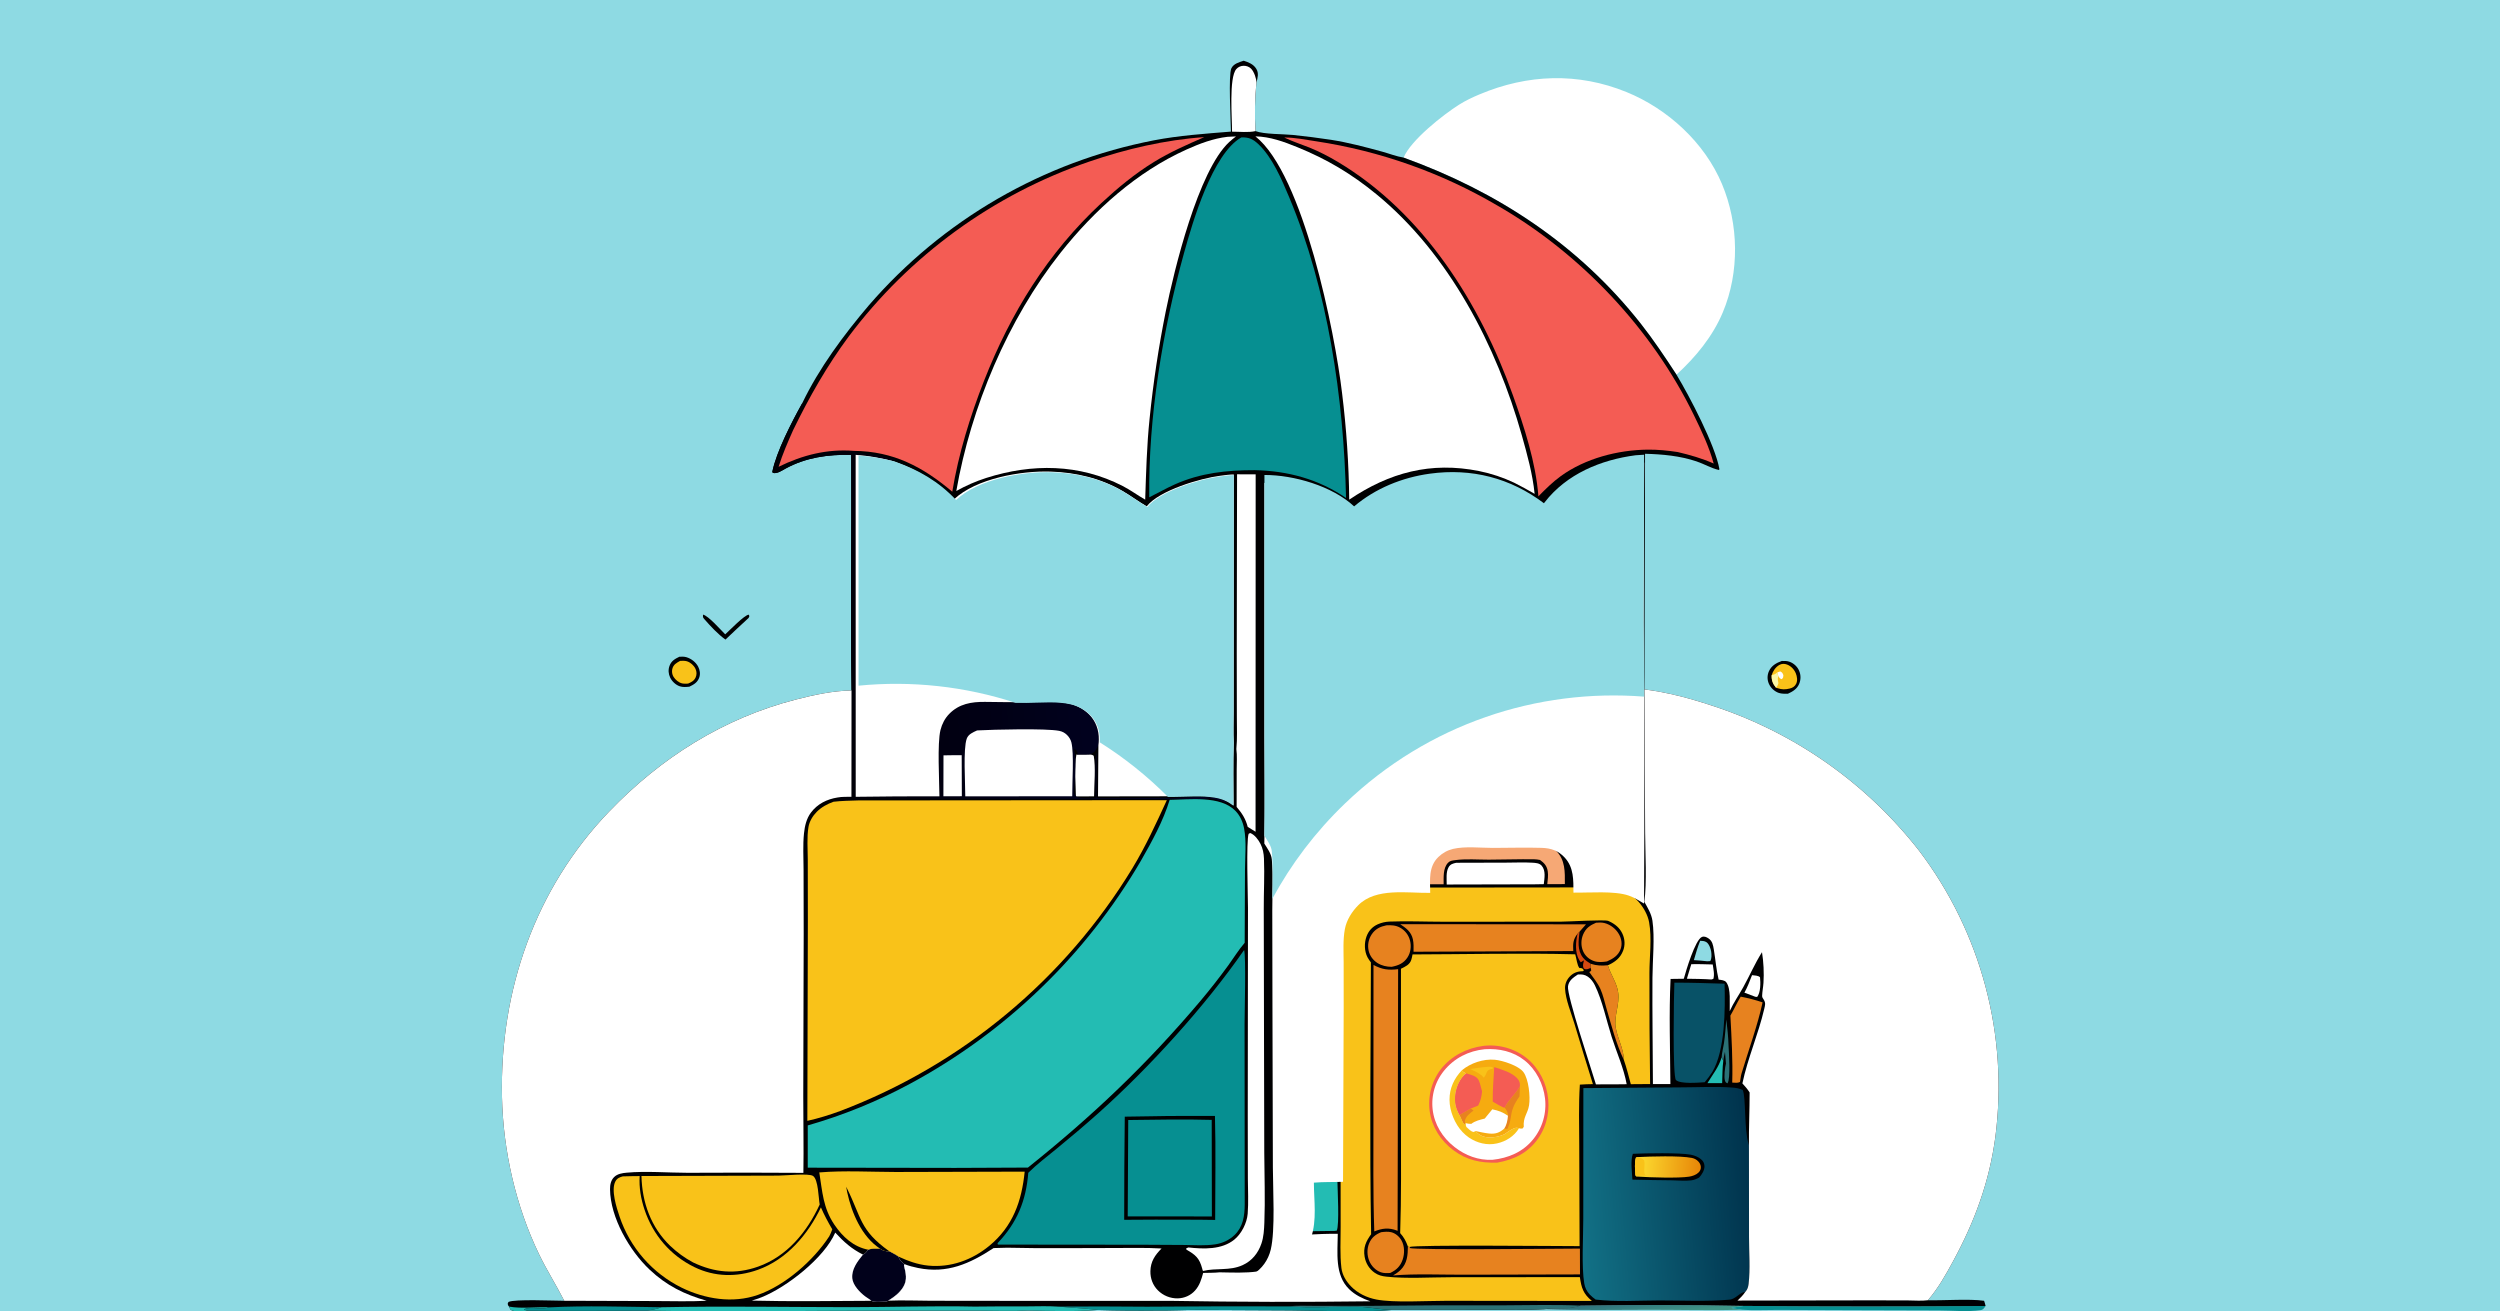 <?xml version="1.0" standalone="no"?>
<!DOCTYPE svg PUBLIC "-//W3C//DTD SVG 1.1//EN" "http://www.w3.org/Graphics/SVG/1.1/DTD/svg11.dtd">
<!--Generator: Xara Designer (www.xara.com), SVG filter version: 6.2.0.0-->
<svg stroke-width="0.501" stroke-linejoin="bevel" fill-rule="evenodd" xmlns:xlink="http://www.w3.org/1999/xlink" xmlns="http://www.w3.org/2000/svg" version="1.1" overflow="visible" width="328.101pt" height="172.101pt" viewBox="0 0 328.101 172.101">
 <rect x="0" y="0" width="328.101" height="172.101" fill="#333333" stroke="none"/>
 <defs>
  <linearGradient id="LinearGradient" gradientUnits="userSpaceOnUse" x1="0" y1="0" x2="0.169" y2="-1.824" gradientTransform="translate(216.656 1.465)">
   <stop offset="0" stop-color="#2f727d"/>
   <stop offset="1" stop-color="#3f9485"/>
  </linearGradient>
  <linearGradient id="LinearGradient_1" gradientUnits="userSpaceOnUse" x1="0" y1="0" x2="54.725" y2="5.228" gradientTransform="translate(103.477 90.106)">
   <stop offset="0" stop-color="#010004"/>
   <stop offset="1" stop-color="#01012a"/>
  </linearGradient>
  <linearGradient id="LinearGradient_2" gradientUnits="userSpaceOnUse" x1="0" y1="0" x2="-22.693" y2="-2.053" gradientTransform="translate(229.736 16.58)">
   <stop offset="0" stop-color="#00334d"/>
   <stop offset="1" stop-color="#127186"/>
  </linearGradient>
  <linearGradient id="LinearGradient_3" gradientUnits="userSpaceOnUse" x1="0" y1="0" x2="-7.293" y2="0.529" gradientTransform="translate(222.929 18.723)">
   <stop offset="0" stop-color="#e88808"/>
   <stop offset="1" stop-color="#fbd62d"/>
  </linearGradient>
 </defs>
 <g id="Document" fill="none" stroke="black" font-family="Times New Roman" font-size="16" transform="scale(1 -1)">
  <g id="Spread" transform="translate(0 -172.101)">
   <g id="Layer 1">
    <path d="M -0.399,172.5 L 328.101,172.5 L 328.101,0 L -0.399,0 L -0.399,172.5 Z" stroke="none" fill="#8edae3" stroke-width="0.22" fill-rule="evenodd" stroke-linejoin="miter" marker-start="none" marker-end="none" stroke-miterlimit="79.84"/>
    <g id="Group" fill-rule="evenodd" stroke-linejoin="miter" stroke="none" stroke-width="0.22" stroke-miterlimit="79.84">
     <path d="M 95.179,88.85 C 95.721,89.335 97.702,91.4 98.267,91.431 L 98.35,91.24 L 98.248,91.001 C 97.226,90.064 96.214,89.118 95.211,88.162 C 94.239,88.851 93.253,89.915 92.467,90.813 C 92.228,91.087 92.244,91.087 92.268,91.439 C 93.009,91.251 94.538,89.48 95.179,88.85 Z" fill="#000001" marker-start="none" marker-end="none"/>
     <path d="M 207.428,0.75 C 214.566,0.87 221.762,0.868 228.897,0.712 L 227.233,0.469 C 227.657,0.276 228.15,0.341 228.6,0.209 C 224.591,0.093 220.556,0.206 216.545,0.205 C 211.947,0.204 207.329,0.102 202.734,0.28 C 204.266,0.587 205.987,0.142 207.428,0.75 Z" marker-start="none" marker-end="none" fill="url(#LinearGradient)"/>
     <path d="M 89.161,85.91 C 89.468,85.926 89.785,85.939 90.083,85.851 C 90.716,85.662 91.311,85.207 91.622,84.621 C 91.853,84.185 91.938,83.658 91.77,83.185 C 91.538,82.533 91.071,82.267 90.476,81.98 C 90.068,81.939 89.633,81.897 89.235,82.025 C 88.691,82.2 88.194,82.668 87.951,83.18 C 87.719,83.666 87.681,84.197 87.864,84.706 C 88.097,85.357 88.567,85.623 89.161,85.91 Z" fill="#000001" marker-start="none" marker-end="none"/>
     <path d="M 89.264,85.369 C 89.556,85.378 89.878,85.401 90.158,85.312 C 90.635,85.162 91.07,84.765 91.28,84.315 C 91.446,83.961 91.459,83.548 91.294,83.19 C 91.086,82.741 90.727,82.565 90.293,82.383 C 90.041,82.378 89.761,82.357 89.514,82.414 C 89.079,82.514 88.632,82.89 88.402,83.265 C 88.378,83.304 88.356,83.344 88.336,83.386 C 88.316,83.427 88.298,83.469 88.282,83.513 C 88.267,83.556 88.253,83.599 88.242,83.644 C 88.23,83.688 88.221,83.733 88.214,83.779 C 88.207,83.824 88.202,83.87 88.2,83.916 C 88.197,83.961 88.197,84.007 88.199,84.053 C 88.201,84.099 88.206,84.145 88.212,84.19 C 88.219,84.236 88.228,84.28 88.239,84.325 C 88.379,84.892 88.79,85.106 89.264,85.369 Z" fill="#f9c219" marker-start="none" marker-end="none"/>
     <path d="M 233.845,85.356 C 234.201,85.367 234.535,85.37 234.874,85.246 C 235.419,85.047 235.887,84.612 236.115,84.077 C 236.145,84.009 236.171,83.94 236.193,83.87 C 236.216,83.799 236.234,83.728 236.25,83.656 C 236.265,83.584 236.276,83.511 236.284,83.437 C 236.292,83.364 236.296,83.29 236.297,83.216 C 236.297,83.142 236.294,83.069 236.286,82.995 C 236.279,82.922 236.268,82.849 236.254,82.776 C 236.24,82.704 236.221,82.632 236.2,82.562 C 236.178,82.491 236.153,82.422 236.124,82.354 C 235.842,81.674 235.278,81.341 234.636,81.051 C 234.252,81.051 233.823,81.038 233.455,81.161 C 232.881,81.354 232.371,81.836 232.137,82.391 C 232.109,82.456 232.085,82.521 232.065,82.587 C 232.044,82.654 232.027,82.721 232.013,82.79 C 232,82.858 231.99,82.927 231.984,82.996 C 231.977,83.066 231.975,83.135 231.975,83.205 C 231.976,83.275 231.981,83.344 231.989,83.413 C 231.997,83.482 232.009,83.551 232.024,83.619 C 232.039,83.687 232.058,83.754 232.08,83.82 C 232.102,83.886 232.128,83.951 232.157,84.014 C 232.494,84.749 233.118,85.095 233.845,85.356 Z" fill="#000001" marker-start="none" marker-end="none"/>
     <path d="M 232.513,83.486 C 232.679,84.024 233.015,84.548 233.519,84.832 C 233.837,85.012 234.191,85.014 234.527,84.888 C 235.049,84.693 235.466,84.254 235.679,83.743 C 235.855,83.321 235.937,82.776 235.724,82.351 C 235.551,82.005 235.263,81.831 234.903,81.742 C 234.29,81.59 233.878,81.591 233.283,81.783 L 233.088,81.844 C 232.659,82.365 232.489,82.811 232.513,83.486 Z" fill="#f9c219" marker-start="none" marker-end="none"/>
     <path d="M 233.243,83.844 L 233.639,83.988 C 233.921,83.828 233.918,83.802 234.049,83.501 C 234.023,83.205 234.051,83.171 233.843,82.965 C 233.549,83.045 233.562,83.124 233.39,83.363 L 233.243,83.844 Z" fill="#ffffff" marker-start="none" marker-end="none"/>
     <path d="M 232.513,83.486 C 232.824,83.573 232.998,83.621 233.243,83.844 L 233.39,83.363 C 233.269,83.01 233.328,82.783 233.405,82.433 C 233.326,82.183 233.264,82.04 233.088,81.844 C 232.659,82.365 232.489,82.811 232.513,83.486 Z" fill="#faf8a7" marker-start="none" marker-end="none"/>
     <path d="M 228.897,0.712 C 239.461,0.63 250.025,0.628 260.589,0.705 C 260.39,0.429 260.301,0.212 259.934,0.158 C 258.218,-0.091 256.256,0.111 254.506,0.115 L 243.185,0.149 L 233.314,0.187 C 231.762,0.192 230.144,0.103 228.6,0.209 C 228.15,0.341 227.657,0.276 227.233,0.469 L 228.897,0.712 Z" fill="#068f91" marker-start="none" marker-end="none"/>
     <path d="M 184.209,151.419 C 185.146,153.695 189.415,157.056 191.506,158.373 C 192.351,158.906 193.266,159.334 194.186,159.721 C 200.482,162.37 207.087,162.617 213.458,160.022 C 218.876,157.815 223.709,153.389 225.994,147.949 C 228.204,142.687 228.315,136.386 226.104,131.112 C 224.779,127.949 222.54,125.233 220.023,122.932 C 218.533,125.213 217.015,127.496 215.327,129.636 C 207.173,139.979 196.517,146.968 184.209,151.419 Z" fill="#ffffff" marker-start="none" marker-end="none"/>
     <path d="M 163.223,164.132 C 163.87,163.928 164.497,163.678 164.871,163.077 C 165.24,162.485 165.048,161.875 164.893,161.246 C 164.677,159.203 164.651,156.951 164.774,154.895 C 165.889,154.467 168.391,154.517 169.675,154.391 C 171.353,154.218 173.026,154.005 174.694,153.751 C 176.95,153.396 179.185,152.805 181.385,152.202 C 182.293,151.954 183.287,151.561 184.209,151.419 C 196.517,146.968 207.173,139.979 215.327,129.636 C 217.015,127.496 218.533,125.213 220.023,122.932 C 221.728,120.104 225.111,113.648 225.658,110.522 L 225.593,110.419 C 224.577,110.65 223.644,111.215 222.656,111.547 C 220.473,112.28 218.184,112.486 215.897,112.547 L 215.811,81.627 C 218.852,81.236 221.787,80.455 224.692,79.491 C 225.026,79.383 225.359,79.271 225.691,79.157 C 226.023,79.042 226.354,78.924 226.684,78.803 C 227.014,78.682 227.343,78.558 227.67,78.431 C 227.998,78.304 228.324,78.174 228.65,78.041 C 228.975,77.908 229.299,77.772 229.621,77.633 C 229.944,77.493 230.265,77.351 230.585,77.206 C 230.905,77.061 231.224,76.913 231.541,76.762 C 231.858,76.611 232.174,76.457 232.488,76.3 C 232.803,76.143 233.116,75.984 233.427,75.821 C 233.739,75.658 234.049,75.492 234.357,75.324 C 234.665,75.155 234.972,74.984 235.277,74.81 C 235.582,74.636 235.886,74.459 236.187,74.279 C 236.489,74.099 236.79,73.916 237.088,73.731 C 237.386,73.545 237.683,73.357 237.978,73.166 C 238.273,72.975 238.566,72.782 238.857,72.585 C 239.149,72.389 239.438,72.19 239.726,71.988 C 240.014,71.786 240.299,71.582 240.583,71.375 C 240.867,71.168 241.149,70.958 241.429,70.745 C 241.709,70.533 241.987,70.318 242.262,70.101 C 242.538,69.883 242.812,69.663 243.084,69.44 C 243.356,69.218 243.626,68.993 243.893,68.765 C 244.161,68.538 244.427,68.307 244.69,68.075 C 244.953,67.842 245.214,67.607 245.474,67.37 C 245.733,67.132 245.989,66.893 246.244,66.65 C 246.498,66.408 246.751,66.164 247.001,65.917 C 247.251,65.67 247.498,65.421 247.744,65.169 C 247.989,64.918 248.232,64.664 248.472,64.408 C 248.713,64.152 248.951,63.894 249.187,63.633 C 249.423,63.373 249.657,63.11 249.887,62.845 C 250.118,62.58 250.347,62.314 250.573,62.044 C 250.799,61.775 251.022,61.504 251.243,61.231 C 251.464,60.958 251.682,60.683 251.898,60.405 C 252.149,60.075 252.395,59.741 252.637,59.405 C 252.879,59.068 253.117,58.729 253.351,58.386 C 253.585,58.044 253.815,57.699 254.041,57.351 C 254.267,57.003 254.488,56.653 254.705,56.299 C 254.922,55.946 255.135,55.59 255.343,55.232 C 255.552,54.873 255.756,54.513 255.956,54.149 C 256.155,53.786 256.351,53.42 256.542,53.052 C 256.732,52.684 256.919,52.313 257.101,51.941 C 257.283,51.568 257.46,51.193 257.633,50.816 C 257.805,50.439 257.974,50.06 258.137,49.68 C 258.301,49.298 258.46,48.915 258.614,48.531 C 258.768,48.146 258.918,47.759 259.063,47.37 C 259.208,46.982 259.348,46.592 259.483,46.2 C 259.619,45.808 259.749,45.414 259.875,45.019 C 260.001,44.624 260.122,44.228 260.238,43.83 C 260.354,43.432 260.466,43.032 260.572,42.631 C 260.679,42.231 260.781,41.829 260.877,41.426 C 260.974,41.022 261.066,40.618 261.153,40.213 C 261.24,39.807 261.322,39.401 261.399,38.993 C 261.476,38.586 261.548,38.178 261.616,37.769 C 261.683,37.359 261.745,36.949 261.802,36.539 C 261.86,36.128 261.912,35.717 261.959,35.305 C 262.007,34.893 262.049,34.48 262.086,34.067 C 262.123,33.654 262.156,33.241 262.183,32.827 C 262.21,32.414 262.232,32 262.25,31.585 C 262.267,31.171 262.279,30.756 262.286,30.342 C 262.293,29.927 262.295,29.513 262.292,29.098 C 262.289,28.683 262.281,28.269 262.268,27.854 C 262.255,27.44 262.237,27.026 262.214,26.612 C 262.191,26.198 262.163,25.784 262.13,25.371 C 262.097,24.957 262.059,24.544 262.016,24.132 C 261.973,23.72 261.925,23.308 261.872,22.897 C 261.085,17.016 259.17,11.82 256.354,6.628 C 255.36,4.797 254.385,3.042 253.017,1.458 C 255.171,1.406 258.433,1.665 260.392,1.386 C 260.469,1.16 260.537,0.939 260.589,0.705 C 250.025,0.628 239.461,0.63 228.897,0.712 C 221.762,0.868 214.566,0.87 207.428,0.75 C 205.987,0.142 204.266,0.587 202.734,0.28 C 200.249,0.136 197.733,0.205 195.243,0.202 L 182.711,0.184 C 178.32,-0.181 173.739,0.104 169.329,0.133 L 157.258,0.194 C 155.46,0.189 153.652,0.094 151.856,0.114 C 149.255,0.081 146.654,0.103 144.054,0.181 C 141.051,-0.051 137.893,0.048 134.881,0.117 C 132.811,-0.009 130.671,0.095 128.593,0.095 L 116.073,0.095 C 105.701,0.086 95.334,-0.099 84.962,0.092 C 79.748,0.085 74.529,0.022 69.315,0.084 C 68.66,0.055 67.795,-0.109 67.174,0.127 C 66.948,0.214 66.916,0.411 66.813,0.62 C 66.691,0.75 66.726,0.687 66.664,0.859 C 66.598,1.038 66.658,1.066 66.731,1.232 C 67.549,1.629 72.703,1.389 74.051,1.388 C 73.005,3.442 71.764,5.386 70.759,7.464 C 67.686,13.819 66.033,21.085 65.882,28.139 C 65.584,42.07 70.213,55.476 79.953,65.6 C 86.746,72.661 94.937,77.848 104.469,80.298 C 106.842,80.908 109.299,81.439 111.755,81.486 C 111.593,91.786 111.771,102.105 111.708,112.408 C 108.68,112.46 105.826,112.076 103.133,110.625 C 102.662,110.371 101.977,109.875 101.426,110.041 L 101.361,110.188 C 101.886,112.812 103.944,116.78 105.279,119.172 C 107.511,123.819 110.717,128.134 114.044,132.049 C 114.344,132.395 114.647,132.739 114.954,133.079 C 115.261,133.42 115.572,133.757 115.886,134.091 C 116.2,134.424 116.517,134.755 116.838,135.082 C 117.159,135.41 117.483,135.734 117.811,136.054 C 118.139,136.375 118.47,136.692 118.804,137.005 C 119.138,137.319 119.475,137.629 119.816,137.936 C 120.157,138.242 120.501,138.546 120.848,138.845 C 121.195,139.144 121.545,139.44 121.898,139.732 C 122.251,140.025 122.607,140.313 122.967,140.598 C 123.326,140.883 123.688,141.164 124.053,141.441 C 124.418,141.718 124.786,141.991 125.156,142.261 C 125.527,142.531 125.901,142.796 126.277,143.058 C 126.653,143.32 127.032,143.577 127.414,143.831 C 127.795,144.085 128.18,144.335 128.566,144.581 C 128.953,144.827 129.343,145.069 129.734,145.307 C 130.126,145.544 130.521,145.778 130.917,146.008 C 131.314,146.237 131.713,146.463 132.115,146.684 C 132.516,146.905 132.92,147.122 133.326,147.335 C 133.732,147.548 134.14,147.757 134.55,147.961 C 134.96,148.165 135.373,148.365 135.787,148.561 C 136.201,148.757 136.618,148.949 137.036,149.136 C 137.455,149.323 137.875,149.505 138.297,149.684 C 138.72,149.862 139.144,150.036 139.569,150.206 C 139.995,150.375 140.423,150.54 140.852,150.701 C 141.281,150.861 141.712,151.018 142.145,151.169 C 142.577,151.321 143.011,151.468 143.447,151.611 C 143.883,151.753 144.32,151.891 144.758,152.025 C 145.197,152.158 145.637,152.287 146.078,152.412 C 146.519,152.536 146.961,152.656 147.405,152.771 C 147.849,152.886 148.293,152.997 148.739,153.102 C 149.185,153.208 149.632,153.31 150.08,153.406 C 150.528,153.503 150.977,153.595 151.427,153.682 C 154.76,154.325 158.171,154.552 161.549,154.829 C 161.53,156.302 161.199,162.296 161.606,163.139 C 161.901,163.751 162.633,163.935 163.223,164.132 Z" fill="#000001" marker-start="none" marker-end="none"/>
     <path d="M 66.813,0.62 C 68.505,0.32 70.374,0.604 72.094,0.522 C 71.038,0.17 69.795,0.65 68.8,0.296 L 68.841,0.203 L 69.315,0.084 C 68.66,0.055 67.795,-0.109 67.174,0.127 C 66.948,0.214 66.916,0.411 66.813,0.62 Z" fill="#23bcb3" marker-start="none" marker-end="none"/>
     <path d="M 207.036,49.554 L 207.3,49.825 C 207.168,48.639 206.965,47.421 207.763,46.409 C 208.038,46.061 208.395,45.843 208.768,45.612 C 208.745,45.419 208.723,45.283 208.759,45.089 C 208.631,45.02 208.485,44.933 208.339,44.91 C 208.089,44.87 208.018,44.876 207.824,45.028 C 207.718,45.345 207.76,45.537 207.829,45.851 C 207.863,46.005 207.874,45.93 207.809,46.064 C 207.676,45.928 207.639,45.88 207.452,45.821 C 207.366,45.941 207.32,45.997 207.25,46.116 C 206.676,47.079 206.795,48.517 207.036,49.554 Z" fill="#d54910" marker-start="none" marker-end="none"/>
     <path d="M 225.947,33.323 L 226.168,32.893 C 226.038,31.937 226.06,30.914 226.016,29.947 L 224.084,29.952 C 224.767,31.076 225.565,32.04 225.947,33.323 Z" fill="#23bcb3" marker-start="none" marker-end="none"/>
     <path d="M 225.947,33.323 C 225.976,33.928 226.167,34.592 226.255,35.198 C 226.403,36.23 226.48,37.269 226.561,38.308 C 226.695,37.161 226.825,36.036 226.854,34.88 C 226.9,33.951 227.145,30.545 226.72,29.925 C 226.491,30.028 226.471,30.039 226.389,30.272 C 226.225,30.738 226.385,32.05 226.516,32.526 C 226.466,33.034 226.422,33.542 226.386,34.051 C 226.293,33.665 226.218,33.287 226.168,32.893 L 225.947,33.323 Z" fill="#2b7176" marker-start="none" marker-end="none"/>
     <path d="M 229.939,44.121 C 230.265,44.074 230.774,44.083 230.986,43.839 C 231.064,43.113 231.074,41.86 230.613,41.264 L 230.371,41.283 L 228.938,41.823 C 229.342,42.565 229.639,43.333 229.939,44.121 Z" fill="#ffffff" marker-start="none" marker-end="none"/>
     <path d="M 223.131,48.634 C 223.407,48.621 223.685,48.613 223.931,48.465 C 224.294,48.247 224.52,47.59 224.579,47.195 C 224.631,46.843 224.662,46.26 224.449,45.964 L 224.04,45.944 C 223.465,46.02 222.883,46.05 222.304,46.093 C 222.552,46.951 222.793,47.805 223.131,48.634 Z" fill="#8edae3" marker-start="none" marker-end="none"/>
     <path d="M 221.965,45.559 C 222.899,45.59 223.845,45.541 224.779,45.523 C 224.861,44.943 225.042,44.19 224.86,43.632 L 224.612,43.552 C 223.539,43.626 222.462,43.633 221.386,43.65 C 221.569,44.289 221.771,44.923 221.965,45.559 Z" fill="#ffffff" marker-start="none" marker-end="none"/>
     <path d="M 72.094,0.522 C 76.899,0.771 81.969,0.6 86.793,0.537 C 86.205,0.288 85.587,0.201 84.962,0.092 C 79.748,0.085 74.529,0.022 69.315,0.084 L 68.841,0.203 L 68.8,0.296 C 69.795,0.65 71.038,0.17 72.094,0.522 Z" fill="#068f91" marker-start="none" marker-end="none"/>
     <path d="M 142.826,73.081 C 143.1,73.071 143.314,73.087 143.541,72.911 C 143.818,71.342 143.599,69.222 143.586,67.587 L 141.202,67.582 C 141.188,69.175 140.962,71.55 141.27,73.074 L 142.826,73.081 Z" fill="#ffffff" marker-start="none" marker-end="none"/>
     <path d="M 169.031,0.651 C 170.216,0.793 171.485,0.715 172.68,0.718 C 175.12,0.706 177.559,0.707 179.999,0.72 C 185.646,0.789 191.294,0.811 196.942,0.786 C 200.431,0.793 203.942,0.91 207.428,0.75 C 205.987,0.142 204.266,0.587 202.734,0.28 C 200.249,0.136 197.733,0.205 195.243,0.202 L 182.711,0.184 C 181.216,0.228 179.759,0.561 178.264,0.592 C 175.208,0.654 172.071,0.402 169.031,0.651 Z" fill="#2b7176" marker-start="none" marker-end="none"/>
     <path d="M 208.759,45.089 C 208.723,45.283 208.745,45.419 208.768,45.612 C 209.547,45.361 210.213,45.338 211.022,45.424 C 211.033,45.389 211.042,45.353 211.053,45.317 C 211.425,44.108 212.191,43.119 212.371,41.834 C 212.591,40.259 211.784,38.735 212.055,37.194 C 212.299,35.8 213.101,34.419 213.115,32.996 C 212.106,35.092 211.488,37.511 210.837,39.739 C 210.59,40.586 210.388,41.538 210.022,42.338 C 209.67,43.108 209.063,43.842 208.573,44.533 C 208.752,44.622 208.66,44.56 208.835,44.744 L 208.759,45.089 Z" fill="#e7821f" marker-start="none" marker-end="none"/>
     <path d="M 150.532,0.607 C 156.698,0.659 162.865,0.674 169.031,0.651 C 172.071,0.402 175.208,0.654 178.264,0.592 C 179.759,0.561 181.216,0.228 182.711,0.184 C 178.32,-0.181 173.739,0.104 169.329,0.133 L 157.258,0.194 C 155.46,0.189 153.652,0.094 151.856,0.114 C 149.255,0.081 146.654,0.103 144.054,0.181 C 142.324,0.396 140.548,0.478 138.809,0.623 C 142.716,0.652 146.624,0.647 150.532,0.607 Z" fill="#068f91" marker-start="none" marker-end="none"/>
     <path d="M 181.257,10.386 C 181.688,10.438 182.169,10.492 182.596,10.383 C 183.158,10.239 183.656,9.804 183.935,9.303 C 184.352,8.556 184.354,7.576 184.082,6.782 C 183.784,5.914 183.26,5.417 182.448,5.035 C 182.044,5.01 181.61,4.992 181.223,5.129 C 180.536,5.371 179.983,5.944 179.706,6.61 C 179.404,7.335 179.38,8.182 179.682,8.91 C 180.004,9.686 180.501,10.069 181.257,10.386 Z" fill="#e7821f" marker-start="none" marker-end="none"/>
     <path d="M 209.467,51.003 C 209.828,51.034 210.222,51.051 210.576,50.959 C 211.374,50.752 212.104,50.176 212.496,49.453 C 212.81,48.874 212.921,48.186 212.697,47.557 C 212.389,46.691 211.701,46.279 210.9,45.922 C 210.339,45.834 209.748,45.783 209.2,45.968 C 208.564,46.182 208.041,46.641 207.77,47.257 C 207.467,47.947 207.478,48.763 207.769,49.454 C 208.116,50.279 208.669,50.664 209.467,51.003 Z" fill="#e7821f" marker-start="none" marker-end="none"/>
     <path d="M 172.153,17.077 L 175.522,17.098 C 175.539,15.992 175.799,11.316 175.435,10.59 L 175.113,10.556 L 171.665,10.51 C 172.457,12.629 172.218,14.859 172.153,17.077 Z" fill="#23bcb3" marker-start="none" marker-end="none"/>
     <path d="M 181.956,50.662 C 182.586,50.695 183.163,50.675 183.729,50.365 C 183.811,50.321 183.89,50.273 183.966,50.221 C 184.043,50.168 184.116,50.112 184.187,50.052 C 184.257,49.992 184.325,49.929 184.389,49.862 C 184.453,49.795 184.513,49.725 184.57,49.652 C 184.627,49.579 184.679,49.503 184.728,49.424 C 184.777,49.346 184.822,49.265 184.862,49.181 C 184.903,49.098 184.939,49.013 184.97,48.926 C 185.002,48.839 185.029,48.75 185.051,48.661 C 185.241,47.922 185.141,47.097 184.724,46.452 C 184.217,45.672 183.526,45.392 182.646,45.215 C 181.989,45.216 181.35,45.357 180.788,45.708 C 180.205,46.071 179.766,46.666 179.618,47.34 C 179.598,47.432 179.582,47.524 179.572,47.618 C 179.561,47.712 179.555,47.805 179.554,47.9 C 179.553,47.994 179.556,48.088 179.565,48.182 C 179.573,48.275 179.586,48.369 179.604,48.461 C 179.622,48.554 179.645,48.645 179.672,48.735 C 179.699,48.825 179.731,48.914 179.767,49.001 C 179.803,49.088 179.843,49.173 179.888,49.256 C 179.933,49.339 179.982,49.419 180.035,49.497 C 180.518,50.203 181.143,50.494 181.956,50.662 Z" fill="#e7821f" marker-start="none" marker-end="none"/>
     <path d="M 161.693,154.82 C 161.71,156.51 161.257,161.926 162.26,163.042 C 162.512,163.322 162.849,163.465 163.224,163.469 C 163.582,163.474 163.956,163.336 164.207,163.075 C 164.578,162.69 164.907,161.779 164.893,161.246 C 164.677,159.203 164.651,156.951 164.774,154.895 C 163.864,154.683 162.64,154.825 161.693,154.82 Z" fill="#ffffff" marker-start="none" marker-end="none"/>
     <path d="M 228.452,41.3 C 229.415,41.119 230.395,40.862 231.323,40.551 C 230.705,37.651 229.422,34.09 228.547,31.175 C 228.448,30.823 228.436,30.459 228.356,30.101 C 228.039,29.939 227.69,30.009 227.338,30.021 C 227.422,32.962 227.253,35.876 227.096,38.811 C 227.575,39.627 227.951,40.493 228.452,41.3 Z" fill="#e7821f" marker-start="none" marker-end="none"/>
     <path d="M 86.793,0.537 C 95.065,0.709 103.322,0.551 111.592,0.548 C 117.02,0.546 122.462,0.743 127.888,0.622 C 130.216,0.65 132.545,0.66 134.873,0.652 C 136.17,0.652 137.517,0.716 138.809,0.623 C 140.548,0.478 142.324,0.396 144.054,0.181 C 141.051,-0.051 137.893,0.048 134.881,0.117 C 132.811,-0.009 130.671,0.095 128.593,0.095 L 116.073,0.095 C 105.701,0.086 95.334,-0.099 84.962,0.092 C 85.587,0.201 86.205,0.288 86.793,0.537 Z" fill="#23bcb3" marker-start="none" marker-end="none"/>
     <path d="M 191.117,58.87 L 197.709,58.888 C 198.832,58.889 199.99,58.948 201.11,58.879 C 201.54,58.853 202.035,58.831 202.331,58.486 C 202.895,57.829 202.691,56.85 202.608,56.064 L 201.411,56.044 L 189.866,56.017 C 189.866,56.72 189.753,57.645 190.109,58.277 C 190.344,58.694 190.684,58.772 191.117,58.87 Z" fill="#ffffff" marker-start="none" marker-end="none"/>
     <path d="M 190.761,61.515 L 190.974,61.523 C 193.145,61.595 195.34,61.526 197.513,61.524 C 199.056,61.521 200.813,61.688 202.32,61.399 C 203.03,61.263 203.696,60.966 204.215,60.454 C 205.44,59.246 205.383,57.657 205.371,56.073 L 203.067,56.063 C 203.12,56.607 203.214,57.202 203.129,57.744 C 203.018,58.454 202.682,58.834 202.112,59.24 C 201.852,59.289 201.586,59.327 201.322,59.331 C 199.345,59.358 197.362,59.283 195.384,59.279 C 193.935,59.277 192.384,59.412 190.952,59.214 C 190.608,59.167 190.289,59.137 190.04,58.872 C 189.363,58.153 189.468,56.959 189.464,56.047 L 187.386,56.048 C 187.352,57.344 187.187,58.808 187.939,59.944 C 188.592,60.929 189.65,61.315 190.761,61.515 Z" fill="#f6a875" marker-start="none" marker-end="none"/>
     <path d="M 207.074,44.206 C 207.594,44.238 207.959,44.217 208.399,43.916 C 208.794,43.644 209.099,43.227 209.308,42.8 C 210.317,40.726 210.816,38.212 211.519,36.009 C 212.171,33.967 213.102,31.919 213.488,29.808 L 212.43,29.797 L 209.45,29.786 C 208.907,31.625 205.613,41.472 205.786,42.661 C 205.899,43.431 206.475,43.805 207.074,44.206 Z" fill="#ffffff" marker-start="none" marker-end="none"/>
     <path d="M 183.762,50.813 L 208.147,50.792 L 207.3,49.825 L 207.036,49.554 C 206.422,48.771 206.436,48.234 206.475,47.284 L 185.514,47.194 C 185.526,47.726 185.542,48.305 185.427,48.827 C 185.212,49.809 184.545,50.289 183.762,50.813 Z" fill="#e7821f" marker-start="none" marker-end="none"/>
     <path d="M 184.773,8.514 L 184.941,8.447 L 185.058,8.443 L 184.993,8.314 C 185.686,8.013 205.071,8.231 207.348,8.237 L 207.36,4.846 L 191.985,4.809 C 188.963,4.804 185.838,4.954 182.828,4.711 C 183.177,4.924 183.515,5.141 183.808,5.429 C 184.682,6.287 184.762,7.361 184.773,8.514 Z" fill="#e7821f" marker-start="none" marker-end="none"/>
     <path d="M 219.745,43.138 C 221.947,43.146 224.134,43.061 226.333,42.999 C 226.422,39.697 226.417,34.252 224.728,31.417 C 224.423,30.937 224.091,30.507 223.729,30.069 C 222.894,30.016 220.556,29.807 219.956,30.353 C 219.494,30.774 219.68,41.707 219.745,43.138 Z" fill="#085267" marker-start="none" marker-end="none"/>
     <path d="M 98.653,1.409 C 99.08,1.536 99.503,1.67 99.918,1.835 C 103.24,3.151 108.183,7.015 109.618,10.334 C 110.778,9.08 111.734,8.218 113.263,7.444 C 113.574,7.6 113.736,7.821 113.949,8.086 C 114.391,8.281 115.022,8.222 115.502,8.23 C 115.856,7.968 116.25,7.847 116.691,7.898 C 117.089,7.67 117.571,7.456 117.932,7.179 C 118.012,6.751 118.373,6.454 118.702,6.199 L 118.637,6.015 C 118.878,5.02 119.114,4.151 118.551,3.211 C 118.061,2.392 117.36,1.892 116.572,1.401 L 116.364,1.283 C 115.807,1.284 114.8,1.14 114.33,1.384 C 109.108,1.361 103.873,1.273 98.653,1.409 Z" fill="#ffffff" marker-start="none" marker-end="none"/>
     <path d="M 115.502,8.23 C 115.856,7.968 116.25,7.847 116.691,7.898 C 117.089,7.67 117.571,7.456 117.932,7.179 C 118.012,6.751 118.373,6.454 118.702,6.199 L 118.637,6.015 C 118.878,5.02 119.114,4.151 118.551,3.211 C 118.061,2.392 117.36,1.892 116.572,1.401 L 116.364,1.283 C 115.807,1.284 114.8,1.14 114.33,1.384 C 114.223,1.533 114.118,1.582 113.962,1.684 C 113.821,1.776 113.68,1.865 113.546,1.967 C 112.848,2.495 111.941,3.434 111.859,4.338 C 111.75,5.541 112.553,6.568 113.263,7.444 C 113.574,7.6 113.736,7.821 113.949,8.086 C 114.391,8.281 115.022,8.222 115.502,8.23 Z" fill="#01011b" marker-start="none" marker-end="none"/>
     <path d="M 180.259,45.459 C 181.402,44.853 182.209,44.752 183.49,44.907 L 183.42,10.564 C 183.389,10.577 183.359,10.591 183.328,10.603 C 182.268,11.013 181.397,10.909 180.363,10.488 C 180.188,15.449 180.255,20.424 180.251,25.388 L 180.259,45.459 Z" fill="#e7821f" marker-start="none" marker-end="none"/>
     <path d="M 162.353,109.855 L 164.794,109.845 L 164.78,62.942 L 163.753,63.579 C 163.476,64.641 163.003,65.373 162.295,66.197 L 162.304,71.078 C 162.305,71.96 162.374,72.933 162.26,73.803 C 162.395,75.181 162.321,76.641 162.325,78.027 L 162.311,86.339 L 162.353,109.855 Z" fill="#ffffff" marker-start="none" marker-end="none"/>
     <path d="M 81.724,17.712 C 82.465,17.744 83.21,17.74 83.951,17.752 C 83.852,16.255 84.117,14.751 84.591,13.335 C 85.699,10.026 87.979,7.341 91.131,5.806 C 93.793,4.509 96.694,4.461 99.465,5.453 C 103.272,6.815 106.037,10.08 107.738,13.645 C 108.169,12.643 108.676,11.703 109.228,10.764 C 109.129,10.443 108.979,10.148 108.832,9.847 C 106.769,6.679 103.054,3.401 99.444,2.15 C 96.164,1.014 92.533,1.607 89.463,3.104 C 89.225,3.221 88.99,3.345 88.759,3.473 C 88.527,3.602 88.299,3.737 88.074,3.877 C 87.849,4.017 87.627,4.163 87.409,4.314 C 87.192,4.465 86.978,4.621 86.768,4.783 C 86.557,4.944 86.351,5.111 86.149,5.283 C 85.947,5.455 85.75,5.631 85.557,5.813 C 85.364,5.995 85.175,6.181 84.991,6.372 C 84.807,6.562 84.628,6.758 84.453,6.957 C 84.279,7.157 84.11,7.361 83.945,7.569 C 83.781,7.777 83.622,7.989 83.468,8.205 C 83.314,8.421 83.166,8.64 83.023,8.864 C 82.88,9.087 82.742,9.313 82.61,9.543 C 82.479,9.774 82.352,10.007 82.232,10.243 C 82.112,10.479 81.997,10.718 81.889,10.96 C 81.78,11.202 81.678,11.446 81.581,11.693 C 81.485,11.94 81.394,12.189 81.31,12.441 C 80.92,13.587 80.156,15.938 80.771,17.067 C 80.989,17.467 81.311,17.597 81.724,17.712 Z" fill="#f9c219" marker-start="none" marker-end="none"/>
     <path d="M 155.961,8.385 C 157.963,8.168 160.339,8.071 161.997,9.419 C 162.934,10.18 163.652,11.601 163.747,12.805 C 163.865,14.315 163.778,15.88 163.771,17.397 L 163.756,25.662 L 163.785,52.973 C 163.78,54.5 163.541,61.73 163.868,62.662 L 164.063,62.779 C 164.654,62.574 165.156,61.884 165.431,61.343 C 165.739,60.74 165.857,60.09 165.884,59.419 C 165.973,57.22 165.848,54.98 165.857,52.776 L 165.89,35.668 L 165.923,20.833 C 165.94,17.782 166.053,14.697 165.935,11.65 C 165.898,10.712 165.852,9.775 165.544,8.88 C 165.113,7.626 164.301,6.619 163.083,6.064 C 161.369,5.283 159.627,5.728 157.888,5.299 C 157.822,5.416 157.841,5.365 157.808,5.491 C 157.797,5.531 157.788,5.572 157.777,5.612 C 157.411,6.994 156.89,7.423 155.702,8.103 L 155.68,8.267 L 155.961,8.385 Z" fill="#ffffff" marker-start="none" marker-end="none"/>
     <path d="M 102.137,17.812 C 103.012,17.812 106.127,18.145 106.697,17.772 C 107.401,17.312 107.418,14.852 107.576,14.022 C 107.571,14.01 107.565,13.997 107.56,13.984 C 105.91,10.414 103.294,7.211 99.492,5.868 C 96.521,4.817 93.768,5.075 90.956,6.421 C 90.411,6.713 89.889,7.041 89.388,7.403 C 88.888,7.766 88.414,8.16 87.966,8.587 C 85.428,11.03 84.268,14.285 84.185,17.76 L 102.137,17.812 Z" fill="#f9c219" marker-start="none" marker-end="none"/>
     <path d="M 107.525,18.231 C 110.818,18.502 114.237,18.299 117.547,18.289 L 134.48,18.335 C 134.092,14.47 132.94,11.153 129.834,8.596 C 127.573,6.735 124.764,5.715 121.83,6.002 C 120.443,6.138 119.187,6.598 117.932,7.179 C 117.571,7.456 117.089,7.67 116.691,7.898 C 116.25,7.847 115.856,7.968 115.502,8.23 C 115.022,8.222 114.391,8.281 113.949,8.086 C 112.018,8.46 110.569,9.788 109.497,11.384 C 108.015,13.59 107.93,15.693 107.525,18.231 Z" fill="#f9c219" marker-start="none" marker-end="none"/>
     <path d="M 111.053,16.35 L 111.124,16.209 C 113.063,12.341 112.798,10.671 116.691,7.898 C 116.25,7.847 115.856,7.968 115.502,8.23 C 113.109,9.77 111.777,12.913 111.194,15.593 C 111.142,15.844 111.095,16.097 111.053,16.35 Z" fill="#000001" marker-start="none" marker-end="none"/>
     <path d="M 111.708,112.408 C 108.68,112.46 105.826,112.076 103.133,110.625 C 102.662,110.371 101.977,109.875 101.426,110.041 L 101.361,110.188 C 101.886,112.812 103.944,116.78 105.279,119.172 L 105.458,119.003 C 105.21,118.021 103.945,116.617 104.097,115.666 C 103.39,114.077 102.7,112.506 102.185,110.841 C 105.315,112.376 108.555,113.208 112.064,112.928 C 112.208,112.844 112.318,112.778 112.482,112.739 C 113.213,112.566 114.051,112.574 114.804,112.447 C 115.664,112.303 116.502,112.035 117.359,111.899 L 117.496,111.586 L 117.508,111.681 L 117.144,111.726 L 117.123,111.604 C 115.524,112.009 113.943,112.293 112.296,112.406 L 112.305,67.527 C 115.967,67.581 119.629,67.602 123.291,67.591 C 123.279,69.617 122.992,74.557 123.43,76.298 C 123.629,77.092 124.006,77.82 124.578,78.408 C 125.873,79.738 127.496,79.999 129.257,79.985 C 131.017,79.972 132.775,79.931 134.534,79.937 C 136.401,79.944 138.589,80.174 140.402,79.739 C 140.521,79.711 140.639,79.679 140.756,79.643 C 140.874,79.607 140.989,79.567 141.104,79.522 C 141.218,79.478 141.331,79.43 141.442,79.378 C 141.553,79.327 141.663,79.271 141.77,79.212 C 141.877,79.152 141.982,79.089 142.085,79.023 C 142.188,78.956 142.289,78.886 142.387,78.813 C 142.485,78.74 142.581,78.663 142.674,78.583 C 142.767,78.503 142.857,78.42 142.944,78.334 C 143.817,77.457 144.235,76.261 144.208,75.032 C 144.202,74.786 144.191,74.541 144.155,74.298 C 143.893,73.829 143.705,73.333 143.151,73.162 C 142.957,73.102 142.983,73.11 142.826,73.081 L 141.27,73.074 L 141.467,73.225 C 141.335,73.467 141.255,73.694 141.018,73.846 C 140.957,73.613 140.96,73.74 141.005,73.54 C 141.236,72.506 141.106,70.519 141.046,69.438 C 141.021,68.998 140.913,68.461 140.98,68.034 C 141.019,67.783 141.106,67.708 141.272,67.531 C 142.058,67.237 142.976,67.353 143.805,67.368 C 143.801,68.173 143.676,73.028 143.936,73.328 C 143.913,71.342 143.906,69.355 143.915,67.368 L 153.683,67.374 C 155.533,67.393 157.446,67.607 159.291,67.395 C 159.809,67.335 160.595,67.1 161.02,66.785 L 160.938,66.745 C 160.051,67.042 159.291,67.376 158.343,67.292 C 157.275,67.197 156.139,67.272 155.063,67.261 C 152.28,67.244 149.498,67.244 146.715,67.259 L 122.741,67.263 L 116.296,67.263 C 115.261,67.263 114.152,67.347 113.126,67.248 C 112.883,67.224 112.811,67.192 112.614,67.053 C 111.54,67.016 110.458,67.005 109.39,66.879 C 109.201,66.904 109.055,66.902 108.89,67.004 C 109.312,67.104 109.733,67.213 110.151,67.33 L 109.913,67.437 C 110.498,67.55 111.147,67.515 111.743,67.532 L 111.755,81.486 C 111.593,91.786 111.771,102.105 111.708,112.408 Z" marker-start="none" marker-end="none" fill="url(#LinearGradient_1)"/>
     <path d="M 123.824,72.968 C 124.619,72.996 125.419,72.982 126.214,72.984 L 126.233,67.604 L 123.812,67.595 L 123.824,72.968 Z" fill="#ffffff" marker-start="none" marker-end="none"/>
     <path d="M 128.226,76.235 C 128.266,76.238 128.306,76.241 128.347,76.244 C 130.338,76.353 137.252,76.53 139.011,76.183 C 139.411,76.104 139.732,75.936 140.025,75.653 C 140.306,75.38 140.519,75.04 140.612,74.658 C 140.971,73.187 140.708,69.352 140.721,67.602 L 139.25,67.601 L 126.684,67.586 C 126.692,69.256 126.388,73.809 126.875,75.158 C 127.088,75.748 127.701,75.995 128.226,76.235 Z" fill="#ffffff" marker-start="none" marker-end="none"/>
     <path d="M 171.468,10.06 C 172.837,10.128 174.199,10.195 175.57,10.174 C 175.557,7.718 175.14,4.783 177.066,2.906 C 177.857,2.135 178.809,1.689 179.835,1.318 C 171.13,1.204 162.426,1.223 153.722,1.375 L 132.717,1.377 L 122.187,1.39 C 120.324,1.397 118.431,1.482 116.572,1.401 C 117.36,1.892 118.061,2.392 118.551,3.211 C 119.114,4.151 118.878,5.02 118.637,6.015 L 118.702,6.199 C 119.267,5.97 119.882,5.814 120.478,5.692 C 124.312,4.909 127.269,6.251 130.402,8.304 L 132.203,8.351 C 136.857,8.238 141.527,8.318 146.182,8.312 C 148.262,8.309 150.366,8.372 152.442,8.248 C 151.588,7.392 151.005,6.54 150.979,5.275 C 150.959,4.334 151.288,3.435 151.955,2.765 C 152.04,2.678 152.13,2.597 152.223,2.52 C 152.316,2.443 152.413,2.371 152.514,2.304 C 152.615,2.237 152.718,2.175 152.825,2.118 C 152.932,2.061 153.042,2.01 153.154,1.965 C 153.266,1.919 153.38,1.88 153.496,1.846 C 153.612,1.812 153.73,1.784 153.849,1.762 C 153.968,1.739 154.088,1.723 154.208,1.713 C 154.329,1.704 154.45,1.7 154.571,1.702 C 155.438,1.723 156.26,2.082 156.839,2.732 C 157.448,3.417 157.664,4.183 157.903,5.041 C 158.613,5.063 159.349,5.045 160.054,5.121 C 163.442,5.067 166.87,4.769 169.513,7.293 C 170.36,8.102 170.927,9.032 171.468,10.06 Z" fill="#ffffff" marker-start="none" marker-end="none"/>
     <path d="M 208.925,1.363 L 189.764,1.383 C 187.231,1.386 182.942,1.107 180.637,1.551 C 179.392,1.792 178.187,2.366 177.299,3.285 C 176.668,3.938 176.156,4.775 176.047,5.691 C 175.838,7.445 175.952,9.322 175.948,11.093 L 175.938,21.27 L 175.961,39.296 C 175.963,42.709 175.856,46.158 175.985,49.568 C 176.054,51.376 176.512,52.908 177.887,54.171 C 178.548,54.777 179.407,55.352 180.302,55.503 C 181.676,55.735 183.194,55.627 184.584,55.627 L 191.842,55.622 L 203.976,55.631 C 206.47,55.632 209.019,55.701 211.509,55.54 C 212.885,55.45 214.157,54.758 215.067,53.725 C 215.706,53 216.258,52.016 216.43,51.065 C 216.809,48.959 216.476,46.56 216.472,44.414 C 216.46,39.553 216.49,34.691 216.561,29.831 L 214.028,29.812 C 213.743,30.877 213.479,31.954 213.115,32.996 C 213.101,34.419 212.299,35.8 212.055,37.194 C 211.784,38.735 212.591,40.259 212.371,41.834 C 212.191,43.119 211.425,44.108 211.053,45.317 C 211.042,45.353 211.033,45.389 211.022,45.424 C 211.929,45.825 212.638,46.353 213.01,47.306 C 213.297,48.04 213.261,48.843 212.93,49.556 C 212.567,50.34 211.957,50.831 211.187,51.187 C 211.148,51.204 211.111,51.224 211.072,51.241 C 210.607,51.44 205.802,51.141 204.804,51.14 L 189.393,51.133 C 187.057,51.133 184.675,51.245 182.346,51.152 C 182.084,51.141 181.824,51.106 181.568,51.047 C 181.312,50.987 181.063,50.904 180.823,50.798 C 180.1,50.472 179.605,49.928 179.337,49.183 C 179.034,48.34 179.052,47.282 179.466,46.477 C 179.59,46.236 179.755,46.015 179.916,45.797 C 179.891,33.917 179.732,21.995 179.947,10.118 C 179.268,9.19 178.89,8.362 179.093,7.172 C 179.239,6.318 179.694,5.563 180.409,5.068 C 180.906,4.725 181.352,4.618 181.943,4.553 C 184.61,4.262 187.716,4.476 190.421,4.477 L 207.341,4.491 C 207.547,3.08 207.783,2.3 208.925,1.363 Z" fill="#f9c219" marker-start="none" marker-end="none"/>
     <path d="M 207.802,29.297 L 220.815,29.396 C 222.959,29.4 225.201,29.535 227.335,29.368 C 227.818,29.331 228.263,29.266 228.707,29.061 C 229.162,28.141 228.874,23.894 229.493,21.931 L 229.532,21.809 L 229.543,9.704 C 229.542,7.732 229.718,5.559 229.487,3.606 C 229.441,3.214 229.347,2.892 229.088,2.588 C 229.077,2.575 229.062,2.567 229.049,2.557 C 228.323,2.493 227.796,1.606 226.992,1.534 C 224,1.265 220.819,1.433 217.811,1.429 C 215.061,1.425 212.137,1.213 209.416,1.545 C 209.141,1.744 208.863,1.965 208.631,2.214 C 208.239,2.635 208.011,3.111 207.917,3.677 C 207.548,5.9 207.791,9.689 207.79,12.107 L 207.802,29.297 Z" marker-start="none" marker-end="none" fill="url(#LinearGradient_2)"/>
     <path d="M 214.292,20.674 C 215.921,20.755 220.456,20.838 221.917,20.555 C 222.383,20.465 222.867,20.274 223.235,19.967 C 223.522,19.727 223.68,19.458 223.697,19.075 C 223.722,18.534 223.343,17.923 222.985,17.552 C 222.661,17.38 222.332,17.235 221.963,17.191 C 221.147,17.093 220.277,17.184 219.455,17.197 C 217.716,17.213 215.976,17.243 214.237,17.287 C 214.187,18.274 213.97,19.742 214.292,20.674 Z" fill="#000001" marker-start="none" marker-end="none"/>
     <path d="M 214.886,20.242 C 216.584,20.332 220.472,20.449 222.028,20.137 C 222.349,20.073 222.611,19.941 222.846,19.714 C 223.058,19.511 223.195,19.259 223.215,18.961 C 223.235,18.667 223.12,18.414 222.911,18.213 C 222.583,17.896 222.103,17.742 221.663,17.673 C 220.298,17.458 216.531,17.572 215.073,17.679 C 214.978,17.686 214.883,17.698 214.789,17.709 C 214.668,17.742 214.741,17.708 214.626,17.884 C 214.593,18.581 214.487,19.513 214.698,20.176 L 214.886,20.242 Z" marker-start="none" marker-end="none" fill="url(#LinearGradient_3)"/>
     <path d="M 214.789,17.709 C 214.668,17.742 214.741,17.708 214.626,17.884 C 214.593,18.581 214.487,19.513 214.698,20.176 L 214.886,20.242 C 215.32,20.145 215.44,20.146 215.769,19.828 C 215.981,19.359 215.584,18.007 216,17.868 C 216.043,17.854 216.195,17.832 216.245,17.824 C 215.764,17.816 215.252,17.851 214.789,17.709 Z" fill="#f9c219" marker-start="none" marker-end="none"/>
     <path d="M 163.281,47.429 C 163.54,46.499 163.34,39.263 163.338,37.74 L 163.358,14.016 C 163.345,12.526 163.144,11.073 162,9.993 C 161.307,9.339 160.439,8.939 159.5,8.796 C 158.145,8.59 156.73,8.692 155.364,8.711 L 150.094,8.741 L 130.988,8.76 L 130.922,8.826 L 130.936,8.962 C 133.489,11.642 134.66,14.517 134.953,18.184 C 136.085,19.309 137.391,20.291 138.622,21.305 C 140.524,22.856 142.392,24.446 144.226,26.077 C 150.885,32.039 158.194,40.091 163.281,47.429 Z" fill="#068f91" marker-start="none" marker-end="none"/>
     <path d="M 151.202,25.604 C 153.948,25.67 156.704,25.633 159.451,25.642 C 159.575,21.102 159.48,16.538 159.48,11.996 C 158.226,12.029 156.968,12.019 155.713,12.029 C 152.989,12.044 150.264,12.038 147.539,12.013 C 147.538,16.525 147.563,21.037 147.615,25.549 L 151.202,25.604 Z" fill="#000001" marker-start="none" marker-end="none"/>
     <path d="M 148.071,25.109 C 151.717,25.152 155.381,25.233 159.026,25.127 L 159.047,12.455 L 148.002,12.458 L 148.071,25.109 Z" fill="#068f91" marker-start="none" marker-end="none"/>
     <path d="M 104.097,115.666 C 106.211,119.996 108.519,124.077 111.399,127.959 C 111.646,128.288 111.897,128.615 112.15,128.94 C 112.403,129.265 112.66,129.587 112.919,129.907 C 113.179,130.227 113.441,130.544 113.706,130.86 C 113.971,131.175 114.24,131.487 114.511,131.797 C 114.782,132.107 115.056,132.415 115.333,132.72 C 115.609,133.025 115.889,133.327 116.172,133.627 C 116.454,133.927 116.739,134.224 117.027,134.519 C 117.315,134.813 117.606,135.105 117.9,135.394 C 118.193,135.683 118.489,135.969 118.788,136.253 C 119.087,136.536 119.388,136.817 119.692,137.095 C 119.996,137.373 120.303,137.648 120.612,137.92 C 120.921,138.192 121.233,138.462 121.547,138.728 C 121.861,138.995 122.178,139.258 122.497,139.519 C 122.816,139.779 123.137,140.037 123.461,140.291 C 123.785,140.546 124.111,140.797 124.44,141.046 C 124.768,141.294 125.099,141.539 125.432,141.782 C 125.765,142.024 126.1,142.263 126.438,142.499 C 126.775,142.735 127.115,142.968 127.457,143.198 C 127.799,143.428 128.143,143.654 128.489,143.877 C 128.835,144.101 129.183,144.321 129.534,144.538 C 129.884,144.755 130.236,144.968 130.59,145.178 C 130.944,145.389 131.301,145.596 131.659,145.799 C 132.017,146.003 132.376,146.203 132.738,146.4 C 133.1,146.597 133.464,146.791 133.829,146.981 C 134.194,147.171 134.561,147.358 134.93,147.541 C 135.299,147.725 135.67,147.904 136.042,148.081 C 136.414,148.257 136.788,148.43 137.163,148.6 C 137.539,148.769 137.916,148.935 138.294,149.097 C 138.673,149.26 139.053,149.419 139.434,149.574 C 139.816,149.73 140.199,149.882 140.583,150.03 C 140.967,150.178 141.353,150.323 141.74,150.464 C 142.127,150.605 142.515,150.742 142.905,150.876 C 147.755,152.542 152.919,153.752 158.045,154.104 C 155.784,153.118 153.536,152.133 151.432,150.836 C 148.933,149.296 146.692,147.445 144.546,145.451 C 137.495,138.896 132.652,131.049 129.149,122.132 C 127.317,117.468 125.789,112.518 124.978,107.568 C 121.13,110.82 117.248,112.887 112.064,112.928 C 108.555,113.208 105.315,112.376 102.185,110.841 C 102.7,112.506 103.39,114.077 104.097,115.666 Z" fill="#f45c54" marker-start="none" marker-end="none"/>
     <path d="M 168.554,154.051 C 169.906,154.071 171.412,153.75 172.75,153.555 C 173.793,153.396 174.832,153.213 175.867,153.006 C 176.901,152.798 177.93,152.566 178.954,152.31 C 179.977,152.053 180.994,151.772 182.004,151.468 C 183.014,151.163 184.017,150.835 185.011,150.482 C 186.006,150.13 186.991,149.754 187.968,149.355 C 188.945,148.956 189.912,148.534 190.868,148.089 C 191.825,147.644 192.771,147.177 193.705,146.687 C 194.64,146.197 195.562,145.685 196.472,145.152 C 207.403,138.887 216.841,128.906 222.333,117.564 C 223.312,115.544 224.315,113.438 224.904,111.267 C 223.383,111.941 221.793,112.397 220.177,112.775 C 218.876,112.972 217.56,113.105 216.242,113.091 C 212.32,113.05 208.058,111.94 204.848,109.622 C 203.768,108.842 202.831,107.906 201.899,106.96 C 201.564,111.399 200.047,116.045 198.557,120.22 C 194.249,132.297 186.816,144.138 175.583,150.852 C 174.392,151.564 173.126,152.219 171.839,152.739 C 170.781,153.167 169.671,153.514 168.643,154.008 L 168.554,154.051 Z" fill="#f45c54" marker-start="none" marker-end="none"/>
     <path d="M 164.757,154.206 C 166.675,154.167 168.482,153.51 170.239,152.795 C 174.155,151.203 177.38,149.282 180.645,146.605 C 190.187,138.782 196.431,126.681 199.721,114.977 C 200.417,112.5 201.153,109.853 201.404,107.289 C 200.528,107.802 199.636,108.288 198.73,108.745 C 197.994,109.093 197.241,109.396 196.469,109.653 C 195.697,109.91 194.912,110.119 194.115,110.28 C 187.764,111.549 182.359,110.085 177.073,106.528 C 177.02,111.198 176.708,115.851 176.136,120.486 C 175.203,128.433 171.053,149.234 164.757,154.206 Z" fill="#ffffff" marker-start="none" marker-end="none"/>
     <path d="M 161.097,154.146 L 162.213,154.198 C 161.911,153.965 161.612,153.727 161.331,153.467 C 157.248,149.693 154.086,136.64 152.99,131.213 C 152.057,126.566 151.351,121.884 150.874,117.169 C 150.505,113.641 150.414,110.069 150.296,106.526 C 149.295,107.099 148.379,107.784 147.348,108.314 C 141.652,111.246 135.44,111.29 129.433,109.376 C 128.03,108.922 126.794,108.382 125.506,107.663 C 127.417,118.635 132.269,130.198 139.2,138.945 C 143.617,144.52 149.19,149.54 155.714,152.475 C 157.433,153.248 159.215,153.929 161.097,154.146 Z" fill="#ffffff" marker-start="none" marker-end="none"/>
     <path d="M 162.912,154.065 C 163.865,154.106 164.418,153.867 165.118,153.213 C 166.974,151.479 168.216,148.548 169.191,146.221 C 174.273,134.091 176.355,119.847 176.655,106.744 C 173.065,109.213 168.996,110.311 164.675,110.398 C 161.008,110.404 157.548,110.035 154.16,108.517 C 153.027,108.009 151.94,107.384 150.828,106.832 C 150.698,117.353 152.584,128.733 155.382,138.861 C 156.511,142.946 159.117,151.918 162.912,154.065 Z" fill="#068f91" marker-start="none" marker-end="none"/>
     <path d="M 185.382,46.842 C 192.485,46.856 199.635,47.043 206.733,46.856 C 206.898,46.347 206.974,45.418 207.286,45.05 C 207.321,45.053 207.357,45.058 207.393,45.059 C 207.549,45.061 207.612,45.021 207.742,44.944 L 207.864,44.733 C 207.704,44.612 207.793,44.64 207.632,44.635 C 206.992,44.615 206.468,44.41 206.02,43.941 C 205.61,43.512 205.37,42.949 205.399,42.352 C 205.468,40.902 206.196,39.189 206.618,37.79 C 207.413,35.128 208.225,32.472 209.054,29.82 C 208.486,29.803 207.907,29.809 207.341,29.754 C 207.169,27.09 207.256,24.373 207.263,21.703 L 207.306,8.558 C 204.584,8.559 185.802,8.751 184.941,8.447 L 184.773,8.514 C 184.524,9.198 184.256,9.722 183.759,10.265 C 183.92,14.999 183.864,19.746 183.864,24.482 L 183.862,44.963 C 184.416,45.234 184.996,45.482 185.211,46.113 C 185.291,46.347 185.335,46.6 185.382,46.842 Z" fill="#f9c219" marker-start="none" marker-end="none"/>
     <path d="M 194.699,34.842 C 194.811,34.855 194.924,34.865 195.036,34.873 C 195.149,34.881 195.261,34.886 195.374,34.889 C 195.487,34.892 195.6,34.893 195.713,34.891 C 195.825,34.889 195.938,34.885 196.051,34.878 C 196.163,34.871 196.275,34.862 196.388,34.85 C 196.5,34.838 196.612,34.824 196.723,34.807 C 196.835,34.791 196.946,34.772 197.057,34.75 C 197.168,34.729 197.278,34.705 197.387,34.678 C 197.497,34.652 197.606,34.623 197.715,34.592 C 197.823,34.561 197.931,34.528 198.038,34.492 C 198.145,34.456 198.251,34.418 198.356,34.378 C 198.461,34.337 198.566,34.294 198.669,34.249 C 198.773,34.204 198.875,34.157 198.977,34.108 C 199.078,34.058 199.178,34.007 199.277,33.953 C 199.376,33.899 199.474,33.843 199.571,33.785 C 199.668,33.727 199.763,33.667 199.857,33.604 C 201.558,32.46 202.704,30.603 203.08,28.599 C 203.465,26.552 203.076,24.427 201.886,22.709 C 200.571,20.811 198.71,19.903 196.483,19.513 C 194.306,19.459 192.485,19.83 190.711,21.17 C 189.069,22.41 187.906,24.222 187.631,26.276 C 187.615,26.396 187.602,26.516 187.592,26.636 C 187.582,26.757 187.575,26.877 187.571,26.998 C 187.566,27.119 187.565,27.239 187.567,27.36 C 187.568,27.481 187.573,27.602 187.58,27.722 C 187.588,27.843 187.598,27.963 187.612,28.083 C 187.625,28.203 187.642,28.322 187.661,28.442 C 187.68,28.561 187.702,28.68 187.727,28.798 C 187.752,28.916 187.78,29.033 187.811,29.15 C 187.842,29.267 187.875,29.383 187.912,29.498 C 187.948,29.613 187.987,29.727 188.029,29.84 C 188.071,29.954 188.116,30.066 188.163,30.177 C 188.211,30.288 188.261,30.398 188.314,30.506 C 188.367,30.615 188.422,30.722 188.48,30.828 C 188.538,30.934 188.599,31.038 188.662,31.141 C 188.725,31.244 188.791,31.345 188.859,31.445 C 188.927,31.545 188.997,31.643 189.07,31.739 C 190.44,33.514 192.503,34.562 194.699,34.842 Z" fill="#f45c54" marker-start="none" marker-end="none"/>
     <path d="M 194.867,34.403 C 196.751,34.519 198.591,34.121 200.091,32.929 C 201.6,31.731 202.551,29.838 202.77,27.938 C 202.784,27.819 202.795,27.701 202.803,27.582 C 202.81,27.463 202.815,27.344 202.817,27.225 C 202.819,27.106 202.818,26.987 202.814,26.868 C 202.81,26.749 202.803,26.63 202.793,26.511 C 202.783,26.392 202.771,26.274 202.755,26.156 C 202.739,26.038 202.72,25.92 202.699,25.803 C 202.677,25.686 202.653,25.569 202.625,25.453 C 202.598,25.337 202.568,25.222 202.535,25.108 C 202.501,24.993 202.466,24.88 202.427,24.767 C 202.388,24.655 202.346,24.543 202.302,24.432 C 202.258,24.322 202.211,24.212 202.161,24.104 C 202.112,23.996 202.059,23.889 202.004,23.783 C 201.949,23.678 201.891,23.573 201.831,23.471 C 201.771,23.368 201.708,23.266 201.643,23.167 C 201.578,23.067 201.51,22.969 201.44,22.873 C 201.37,22.777 201.297,22.682 201.223,22.589 C 199.871,20.91 197.963,20.109 195.86,19.886 C 194.018,19.807 192.33,20.442 190.888,21.57 C 189.317,22.798 188.237,24.535 188.016,26.534 C 188.004,26.646 187.994,26.757 187.988,26.869 C 187.981,26.98 187.977,27.092 187.976,27.204 C 187.975,27.316 187.977,27.428 187.981,27.539 C 187.985,27.651 187.993,27.763 188.003,27.874 C 188.013,27.985 188.025,28.096 188.041,28.207 C 188.056,28.318 188.074,28.428 188.095,28.538 C 188.116,28.648 188.139,28.758 188.165,28.866 C 188.192,28.975 188.221,29.083 188.252,29.19 C 188.284,29.298 188.318,29.404 188.355,29.51 C 188.392,29.615 188.431,29.72 188.473,29.824 C 188.515,29.927 188.559,30.03 188.606,30.132 C 188.653,30.233 188.703,30.333 188.755,30.432 C 188.807,30.531 188.861,30.629 188.918,30.725 C 188.975,30.822 189.034,30.917 189.095,31.01 C 189.157,31.104 189.221,31.195 189.287,31.286 C 189.353,31.376 189.421,31.465 189.491,31.552 C 190.849,33.238 192.734,34.185 194.867,34.403 Z" fill="#ffffff" marker-start="none" marker-end="none"/>
     <path d="M 191.945,23.528 C 190.922,24.6 190.243,26.283 190.234,27.761 C 190.224,29.262 190.828,30.555 191.848,31.628 C 192.041,31.402 192.145,31.322 192.429,31.23 C 191.591,30.58 191.11,29.437 190.989,28.405 C 190.872,27.402 191.066,26.632 191.552,25.761 L 191.604,25.674 C 191.749,25.431 192.015,24.62 192.209,24.568 L 192.301,24.696 L 192.391,24.687 C 192.379,24.48 192.359,24.399 192.452,24.208 C 192.744,23.939 193.016,23.628 193.414,23.534 L 193.613,23.671 C 194.139,23.116 194.631,22.861 195.41,22.826 C 196.098,22.795 196.799,22.955 197.426,23.228 C 197.799,23.48 198.2,23.791 198.609,23.977 C 198.899,24.108 199.066,24.135 199.359,24.022 C 198.702,22.971 197.653,22.299 196.447,22.035 C 195.162,21.753 193.859,22.082 192.778,22.812 C 192.469,23.021 192.206,23.263 191.945,23.528 Z" fill="#f9c219" marker-start="none" marker-end="none"/>
     <path d="M 191.848,31.628 C 192.984,32.581 194.687,33.157 196.181,33.019 C 197.215,32.924 199.312,32.236 199.932,31.404 C 200.625,30.473 200.859,28.166 200.677,27.047 C 200.497,25.933 199.873,25.493 199.979,24.218 L 199.831,24 C 199.632,23.974 199.559,23.968 199.359,24.022 C 199.066,24.135 198.899,24.108 198.609,23.977 C 198.2,23.791 197.799,23.48 197.426,23.228 C 196.799,22.955 196.098,22.795 195.41,22.826 C 194.631,22.861 194.139,23.116 193.613,23.671 L 193.414,23.534 C 193.016,23.628 192.744,23.939 192.452,24.208 C 192.359,24.399 192.379,24.48 192.391,24.687 L 192.301,24.696 L 192.209,24.568 C 192.015,24.62 191.749,25.431 191.604,25.674 L 191.552,25.761 C 191.066,26.632 190.872,27.402 190.989,28.405 C 191.11,29.437 191.591,30.58 192.429,31.23 C 192.145,31.322 192.041,31.402 191.848,31.628 Z" fill="#f6ab10" marker-start="none" marker-end="none"/>
     <path d="M 191.552,25.761 L 193.031,26.617 L 193.387,26.356 C 192.868,25.941 192.396,25.639 192.236,24.953 L 192.301,24.696 L 192.209,24.568 C 192.015,24.62 191.749,25.431 191.604,25.674 L 191.552,25.761 Z" fill="#e7821f" marker-start="none" marker-end="none"/>
     <path d="M 195.363,32.098 C 195.635,32.098 195.721,32.114 195.962,31.974 L 195.883,31.83 C 194.909,31.681 195.279,31.309 194.734,30.666 L 194.451,30.967 C 193.99,31.331 193.485,31.557 192.957,31.804 C 193.759,31.928 194.553,32.045 195.363,32.098 Z" fill="#f9c219" marker-start="none" marker-end="none"/>
     <path d="M 197.474,26.726 C 197.92,27.696 198.915,28.541 199.472,29.507 C 199.457,29.073 199.447,28.637 199.418,28.204 C 197.909,26.09 198.624,25.651 197.84,23.956 L 197.405,23.969 C 197.768,24.532 197.831,25.02 197.905,25.668 C 197.932,26.056 197.722,26.436 197.474,26.726 Z" fill="#e7821f" marker-start="none" marker-end="none"/>
     <path d="M 194.856,25.3 L 195.848,26.513 C 196.656,26.353 197.225,26.141 197.905,25.668 C 197.831,25.02 197.768,24.532 197.405,23.969 C 196.786,23.438 196.27,23.256 195.446,23.336 C 194.832,23.395 194.216,23.547 193.613,23.671 L 193.414,23.534 C 193.016,23.628 192.744,23.939 192.452,24.208 C 192.359,24.399 192.379,24.48 192.391,24.687 C 192.632,24.637 192.845,24.601 193.092,24.603 C 193.589,24.999 194.251,25.144 194.856,25.3 Z" fill="#ffffff" marker-start="none" marker-end="none"/>
     <path d="M 196.104,32.052 C 197.091,31.724 198.393,31.377 199.115,30.585 C 199.429,30.241 199.502,29.962 199.472,29.507 C 198.915,28.541 197.92,27.696 197.474,26.726 C 197.262,26.69 196.21,27.368 195.91,27.516 C 195.88,29.017 196.024,30.552 196.104,32.052 Z" fill="#f45c54" marker-start="none" marker-end="none"/>
     <path d="M 191.552,25.761 C 191.066,26.632 190.872,27.402 190.989,28.405 C 191.11,29.437 191.591,30.58 192.429,31.23 C 193.016,31.048 193.776,30.927 194.069,30.32 C 194.277,29.891 194.349,29.345 194.506,28.886 C 194.453,28.198 194.311,27.623 193.998,27.007 L 193.031,26.617 L 191.552,25.761 Z" fill="#f45c54" marker-start="none" marker-end="none"/>
     <path d="M 153.508,67.13 C 156.104,67.158 160.13,67.723 162.127,65.696 C 162.754,65.059 163.111,64.24 163.276,63.371 C 163.606,61.639 163.402,59.713 163.393,57.953 L 163.353,48.366 C 162.571,47.465 161.909,46.381 161.206,45.413 C 160.028,43.797 158.796,42.223 157.508,40.693 C 150.445,32.346 143.433,25.688 134.905,18.867 C 128.534,18.819 122.162,18.81 115.79,18.84 L 106.009,18.853 C 106.02,20.702 106.02,22.551 106.01,24.401 C 107.169,24.733 108.319,25.096 109.458,25.489 C 110.598,25.883 111.727,26.307 112.844,26.761 C 113.961,27.216 115.065,27.7 116.156,28.214 C 117.247,28.727 118.323,29.27 119.385,29.842 C 119.777,30.053 120.167,30.267 120.556,30.484 C 120.944,30.702 121.331,30.923 121.715,31.147 C 122.1,31.371 122.482,31.598 122.863,31.829 C 123.244,32.06 123.623,32.294 123.999,32.531 C 124.376,32.768 124.751,33.008 125.123,33.252 C 125.496,33.496 125.866,33.743 126.234,33.993 C 126.603,34.242 126.969,34.496 127.333,34.752 C 127.697,35.008 128.059,35.267 128.418,35.53 C 128.778,35.792 129.135,36.058 129.49,36.327 C 129.845,36.595 130.198,36.867 130.548,37.141 C 130.898,37.416 131.246,37.694 131.592,37.974 C 131.938,38.255 132.281,38.539 132.621,38.825 C 132.962,39.112 133.3,39.401 133.636,39.693 C 133.972,39.986 134.305,40.281 134.636,40.579 C 134.966,40.877 135.294,41.178 135.62,41.481 C 135.945,41.785 136.268,42.091 136.588,42.401 C 136.909,42.71 137.226,43.022 137.541,43.336 C 137.856,43.651 138.168,43.968 138.478,44.288 C 138.787,44.608 139.094,44.931 139.398,45.256 C 139.702,45.581 140.003,45.909 140.301,46.24 C 140.6,46.57 140.895,46.903 141.188,47.238 C 141.48,47.574 141.77,47.912 142.057,48.252 C 142.344,48.593 142.627,48.936 142.908,49.281 C 143.189,49.626 143.467,49.974 143.742,50.324 C 144.017,50.674 144.289,51.027 144.558,51.381 C 144.827,51.736 145.092,52.093 145.355,52.453 C 145.618,52.812 145.878,53.173 146.134,53.537 C 146.391,53.901 146.644,54.267 146.895,54.635 C 147.145,55.003 147.392,55.373 147.636,55.746 C 147.88,56.118 148.121,56.492 148.358,56.869 C 148.596,57.246 148.83,57.624 149.061,58.005 C 149.292,58.385 149.52,58.767 149.744,59.152 C 151.171,61.649 152.672,64.37 153.508,67.13 Z" fill="#23bcb3" marker-start="none" marker-end="none"/>
     <path d="M 112.614,67.053 L 153.136,67.086 C 151.747,64.058 150.363,61.045 148.638,58.189 C 148.363,57.736 148.084,57.287 147.799,56.841 C 147.515,56.394 147.226,55.951 146.933,55.51 C 146.639,55.07 146.341,54.633 146.039,54.198 C 145.736,53.764 145.429,53.333 145.118,52.905 C 144.806,52.477 144.491,52.053 144.17,51.631 C 143.85,51.21 143.526,50.792 143.197,50.377 C 142.868,49.962 142.535,49.551 142.198,49.143 C 141.86,48.736 141.519,48.331 141.173,47.93 C 140.827,47.53 140.478,47.133 140.124,46.739 C 139.77,46.346 139.412,45.956 139.05,45.57 C 138.688,45.184 138.322,44.801 137.952,44.423 C 137.582,44.044 137.208,43.67 136.831,43.299 C 136.453,42.928 136.072,42.561 135.686,42.198 C 135.301,41.835 134.912,41.476 134.52,41.121 C 134.127,40.767 133.731,40.416 133.331,40.069 C 132.931,39.722 132.528,39.38 132.121,39.041 C 131.714,38.703 131.303,38.369 130.889,38.039 C 130.476,37.709 130.058,37.384 129.638,37.062 C 129.217,36.741 128.793,36.424 128.366,36.112 C 127.939,35.799 127.509,35.491 127.075,35.188 C 126.642,34.884 126.205,34.585 125.765,34.29 C 125.326,33.996 124.883,33.706 124.437,33.42 C 123.992,33.135 123.543,32.854 123.092,32.578 C 122.64,32.302 122.186,32.031 121.729,31.764 C 121.271,31.497 120.812,31.235 120.349,30.978 C 119.887,30.721 119.421,30.468 118.954,30.221 C 118.486,29.973 118.016,29.73 117.543,29.492 C 117.07,29.254 116.595,29.022 116.117,28.793 C 115.64,28.565 115.16,28.342 114.678,28.124 C 114.195,27.906 113.711,27.693 113.224,27.485 C 112.738,27.277 112.249,27.073 111.758,26.875 C 111.267,26.678 110.775,26.485 110.28,26.297 C 108.861,25.772 107.435,25.329 105.956,25.001 L 106.024,51.401 L 106.013,59.281 C 106.011,60.658 105.875,62.231 106.109,63.588 C 106.235,64.316 106.667,65.027 107.183,65.548 C 107.803,66.173 108.569,66.586 109.39,66.879 C 110.458,67.005 111.54,67.016 112.614,67.053 Z" fill="#f9c219" marker-start="none" marker-end="none"/>
     <path d="M 112.296,112.406 C 113.943,112.293 115.524,112.009 117.123,111.604 C 120.25,110.505 122.907,108.995 125.201,106.567 C 128.111,109.312 133.995,110.334 137.879,110.21 C 141.176,110.105 144.425,109.344 147.295,107.681 C 148.39,107.046 149.403,106.283 150.498,105.648 C 152.116,107.729 157.534,109.332 160.111,109.658 C 160.703,109.733 161.329,109.83 161.924,109.834 L 161.908,86.435 L 161.902,78.687 C 161.901,77.358 161.843,76.001 161.918,74.676 C 161.823,71.935 161.88,69.177 161.889,66.434 C 161.098,67.025 160.381,67.339 159.404,67.501 C 157.676,67.787 155.729,67.604 153.972,67.597 L 144.103,67.581 L 144.155,74.298 C 144.191,74.541 144.202,74.786 144.208,75.032 C 144.235,76.261 143.817,77.457 142.944,78.334 C 142.857,78.42 142.767,78.503 142.674,78.583 C 142.581,78.663 142.485,78.74 142.387,78.813 C 142.289,78.886 142.188,78.956 142.085,79.023 C 141.982,79.089 141.877,79.152 141.77,79.212 C 141.663,79.271 141.553,79.327 141.442,79.378 C 141.331,79.43 141.218,79.478 141.104,79.522 C 140.989,79.567 140.874,79.607 140.756,79.643 C 140.639,79.679 140.521,79.711 140.402,79.739 C 138.589,80.174 136.401,79.944 134.534,79.937 C 132.775,79.931 131.017,79.972 129.257,79.985 C 127.496,79.999 125.873,79.738 124.578,78.408 C 124.006,77.82 123.629,77.092 123.43,76.298 C 122.992,74.557 123.279,69.617 123.291,67.591 C 119.629,67.602 115.967,67.581 112.305,67.527 L 112.296,112.406 Z" fill="#ffffff" marker-start="none" marker-end="none"/>
     <path d="M 74.051,1.388 C 73.005,3.442 71.764,5.386 70.759,7.464 C 67.686,13.819 66.033,21.085 65.882,28.139 C 65.584,42.07 70.213,55.476 79.953,65.6 C 86.746,72.661 94.937,77.848 104.469,80.298 C 106.842,80.908 109.299,81.439 111.755,81.486 L 111.743,67.532 C 111.147,67.515 110.498,67.55 109.913,67.437 C 108.519,67.214 107.268,66.592 106.411,65.434 C 105.839,64.662 105.617,63.689 105.518,62.748 C 105.355,61.192 105.456,59.551 105.46,57.985 L 105.477,49.557 L 105.421,28.233 C 105.414,24.879 105.496,21.528 105.437,18.174 C 100.373,18.211 95.309,18.213 90.245,18.182 C 87.723,18.187 84.721,18.432 82.246,18.198 C 81.668,18.144 81.041,18.052 80.606,17.63 C 80.173,17.209 80.055,16.606 80.061,16.023 C 80.1,12.31 82.611,7.969 85.248,5.48 C 87.49,3.363 89.81,2.233 92.744,1.386 C 90.527,1.275 88.29,1.341 86.07,1.35 L 74.051,1.388 Z" fill="#ffffff" marker-start="none" marker-end="none"/>
     <path d="M 215.811,81.627 C 218.852,81.236 221.787,80.455 224.692,79.491 C 225.026,79.383 225.359,79.271 225.691,79.157 C 226.023,79.042 226.354,78.924 226.684,78.803 C 227.014,78.682 227.343,78.558 227.67,78.431 C 227.998,78.304 228.324,78.174 228.65,78.041 C 228.975,77.908 229.299,77.772 229.621,77.633 C 229.944,77.493 230.265,77.351 230.585,77.206 C 230.905,77.061 231.224,76.913 231.541,76.762 C 231.858,76.611 232.174,76.457 232.488,76.3 C 232.803,76.143 233.116,75.984 233.427,75.821 C 233.739,75.658 234.049,75.492 234.357,75.324 C 234.665,75.155 234.972,74.984 235.277,74.81 C 235.582,74.636 235.886,74.459 236.187,74.279 C 236.489,74.099 236.79,73.916 237.088,73.731 C 237.386,73.545 237.683,73.357 237.978,73.166 C 238.273,72.975 238.566,72.782 238.857,72.585 C 239.149,72.389 239.438,72.19 239.726,71.988 C 240.014,71.786 240.299,71.582 240.583,71.375 C 240.867,71.168 241.149,70.958 241.429,70.745 C 241.709,70.533 241.987,70.318 242.262,70.101 C 242.538,69.883 242.812,69.663 243.084,69.44 C 243.356,69.218 243.626,68.993 243.893,68.765 C 244.161,68.538 244.427,68.307 244.69,68.075 C 244.953,67.842 245.214,67.607 245.474,67.37 C 245.733,67.132 245.989,66.893 246.244,66.65 C 246.498,66.408 246.751,66.164 247.001,65.917 C 247.251,65.67 247.498,65.421 247.744,65.169 C 247.989,64.918 248.232,64.664 248.472,64.408 C 248.713,64.152 248.951,63.894 249.187,63.633 C 249.423,63.373 249.657,63.11 249.887,62.845 C 250.118,62.58 250.347,62.314 250.573,62.044 C 250.799,61.775 251.022,61.504 251.243,61.231 C 251.464,60.958 251.682,60.683 251.898,60.405 C 252.149,60.075 252.395,59.741 252.637,59.405 C 252.879,59.068 253.117,58.729 253.351,58.386 C 253.585,58.044 253.815,57.699 254.041,57.351 C 254.267,57.003 254.488,56.653 254.705,56.299 C 254.922,55.946 255.135,55.59 255.343,55.232 C 255.552,54.873 255.756,54.513 255.956,54.149 C 256.155,53.786 256.351,53.42 256.542,53.052 C 256.732,52.684 256.919,52.313 257.101,51.941 C 257.283,51.568 257.46,51.193 257.633,50.816 C 257.805,50.439 257.974,50.06 258.137,49.68 C 258.301,49.298 258.46,48.915 258.614,48.531 C 258.768,48.146 258.918,47.759 259.063,47.37 C 259.208,46.982 259.348,46.592 259.483,46.2 C 259.619,45.808 259.749,45.414 259.875,45.019 C 260.001,44.624 260.122,44.228 260.238,43.83 C 260.354,43.432 260.466,43.032 260.572,42.631 C 260.679,42.231 260.781,41.829 260.877,41.426 C 260.974,41.022 261.066,40.618 261.153,40.213 C 261.24,39.807 261.322,39.401 261.399,38.993 C 261.476,38.586 261.548,38.178 261.616,37.769 C 261.683,37.359 261.745,36.949 261.802,36.539 C 261.86,36.128 261.912,35.717 261.959,35.305 C 262.007,34.893 262.049,34.48 262.086,34.067 C 262.123,33.654 262.156,33.241 262.183,32.827 C 262.21,32.414 262.232,32 262.25,31.585 C 262.267,31.171 262.279,30.756 262.286,30.342 C 262.293,29.927 262.295,29.513 262.292,29.098 C 262.289,28.683 262.281,28.269 262.268,27.854 C 262.255,27.44 262.237,27.026 262.214,26.612 C 262.191,26.198 262.163,25.784 262.13,25.371 C 262.097,24.957 262.059,24.544 262.016,24.132 C 261.973,23.72 261.925,23.308 261.872,22.897 C 261.085,17.016 259.17,11.82 256.354,6.628 C 255.36,4.797 254.385,3.042 253.017,1.458 C 252.2,1.349 251.26,1.429 250.431,1.433 L 245.729,1.445 L 228.029,1.413 C 228.412,1.775 228.762,2.109 229.049,2.557 C 229.062,2.567 229.077,2.575 229.088,2.588 C 229.347,2.892 229.441,3.214 229.487,3.606 C 229.718,5.559 229.542,7.732 229.543,9.704 L 229.532,21.809 C 229.508,24.115 229.622,26.421 229.623,28.727 C 229.339,29.169 229.028,29.531 228.672,29.914 C 229.37,33.226 230.774,36.392 231.538,39.682 C 231.652,40.172 231.755,40.463 231.471,40.914 C 231.371,41.073 231.258,41.194 231.263,41.392 C 231.278,41.961 231.402,42.542 231.439,43.113 C 231.522,44.398 231.453,45.867 231.245,47.135 C 230.306,45.649 229.631,44.063 228.785,42.539 C 228.191,41.467 227.518,40.531 227.009,39.399 C 226.972,40.467 227.196,42.322 226.562,43.181 C 226.348,43.471 225.882,43.484 225.551,43.536 C 225.25,44.822 225.141,46.166 224.925,47.469 C 224.825,48.071 224.743,48.605 224.2,48.96 C 223.947,49.125 223.652,49.258 223.353,49.131 C 222.477,48.76 221.262,44.672 220.983,43.649 L 219.247,43.625 C 219.026,39.065 219.196,34.399 219.221,29.831 L 216.93,29.827 C 216.915,34.469 216.838,39.116 216.868,43.756 C 216.882,46.067 217.192,49.05 216.866,51.266 C 216.734,52.171 216.241,52.967 215.801,53.75 C 216.155,56.21 215.918,60.241 215.908,62.856 L 215.811,81.627 Z" fill="#ffffff" marker-start="none" marker-end="none"/>
     <path d="M 214.658,111.313 L 215.777,111.384 L 215.711,90.17 C 215.819,77.952 215.837,65.733 215.765,53.515 C 215.12,53.895 214.465,54.316 213.755,54.563 C 211.879,55.218 208.557,54.919 206.501,54.951 C 206.488,56.599 206.566,58.224 205.367,59.536 C 204.51,60.473 203.556,60.788 202.32,60.828 C 200.196,60.896 198.046,60.822 195.919,60.822 C 194.278,60.822 192.301,61.061 190.706,60.693 C 190.524,60.65 190.345,60.595 190.171,60.528 C 189.996,60.461 189.827,60.382 189.663,60.291 C 189.5,60.201 189.343,60.1 189.193,59.988 C 189.043,59.876 188.901,59.755 188.768,59.624 C 187.445,58.338 187.69,56.603 187.701,54.919 C 184.68,54.876 180.594,55.628 178.277,53.317 C 177.429,52.47 176.722,51.355 176.502,50.169 C 176.236,48.738 176.336,47.214 176.341,45.762 L 176.346,39.916 L 176.261,17 C 174.984,16.952 173.711,16.998 172.434,16.89 C 172.44,14.503 172.853,11.981 172.064,9.671 C 171.381,7.676 170.07,6.059 168.149,5.148 C 167.159,4.678 164.744,4.076 163.735,4.433 L 163.928,4.555 C 164.086,4.644 164.243,4.734 164.397,4.827 C 165.613,5.561 166.444,6.725 166.774,8.105 C 167.383,10.652 167.058,16.05 167.052,18.888 L 166.998,39.69 L 166.974,52.595 C 166.973,54.805 167.116,57.137 166.912,59.335 C 166.845,60.067 166.311,60.779 165.931,61.388 C 166.017,66.051 165.948,70.728 165.945,75.393 L 165.945,108.725 C 169.805,108.735 174.848,107.271 177.716,104.604 C 180.52,106.978 184.026,108.397 187.649,108.895 C 193.132,109.649 198.229,108.333 202.628,105.015 L 202.722,105.139 C 205.601,108.855 210.088,110.714 214.658,111.313 Z" fill="#ffffff" marker-start="none" marker-end="none"/>
     <path d="M 159.423,67.416 C 157.708,67.702 155.776,67.519 154.032,67.512 L 153.291,67.51 L 153.268,67.51 L 153.29,67.51 C 150.527,70.287 147.518,72.677 144.332,74.677 C 144.336,74.767 144.339,74.857 144.342,74.947 C 144.369,76.176 143.954,77.372 143.087,78.249 C 143.001,78.335 142.912,78.418 142.819,78.498 C 142.727,78.578 142.632,78.655 142.535,78.728 C 142.437,78.801 142.337,78.871 142.235,78.938 C 142.133,79.004 142.028,79.067 141.922,79.127 C 141.816,79.186 141.707,79.242 141.597,79.293 C 141.487,79.345 141.374,79.393 141.261,79.437 C 141.147,79.482 141.033,79.522 140.916,79.558 C 140.8,79.594 140.683,79.626 140.565,79.654 C 138.765,80.089 136.594,79.859 134.741,79.852 C 134.257,79.85 133.773,79.852 133.289,79.856 C 126.629,82.036 119.598,82.792 112.677,82.112 L 112.677,82.097 L 112.671,112.321 C 114.306,112.208 115.875,111.924 117.462,111.519 C 120.565,110.42 123.202,108.91 125.478,106.482 C 128.366,109.227 134.206,110.249 138.061,110.125 C 141.333,110.02 144.557,109.259 147.406,107.596 C 148.492,106.961 149.498,106.198 150.584,105.563 C 152.19,107.644 157.567,109.247 160.125,109.573 C 160.712,109.648 161.333,109.745 161.924,109.749 L 161.908,86.35 L 161.902,78.602 C 161.901,77.273 161.844,75.916 161.918,74.591 C 161.824,71.85 161.88,69.092 161.889,66.349 C 161.104,66.94 160.393,67.254 159.423,67.416 Z" fill="#8edae3" marker-start="none" marker-end="none"/>
     <path d="M 166.912,60.375 C 166.845,61.107 166.311,61.819 165.931,62.428 C 166.017,67.091 165.948,71.768 165.945,76.433 L 165.945,109.765 C 169.805,109.775 174.848,108.311 177.716,105.644 C 180.52,108.018 184.026,109.437 187.649,109.935 C 193.132,110.689 198.229,109.373 202.628,106.055 L 202.722,106.179 C 205.601,109.895 210.088,111.754 214.658,112.353 L 215.777,112.424 L 215.711,91.21 C 215.742,87.697 215.765,84.185 215.781,80.673 C 201.803,81.768 187.437,77.126 176.531,66.665 C 172.613,62.907 169.427,58.672 166.976,54.137 C 166.992,56.196 167.1,58.343 166.912,60.375 Z" fill="#8edae3" marker-start="none" marker-end="none"/>
    </g>
   </g>
   <g id="Layer_1"/>
  </g>
 </g>
</svg>

